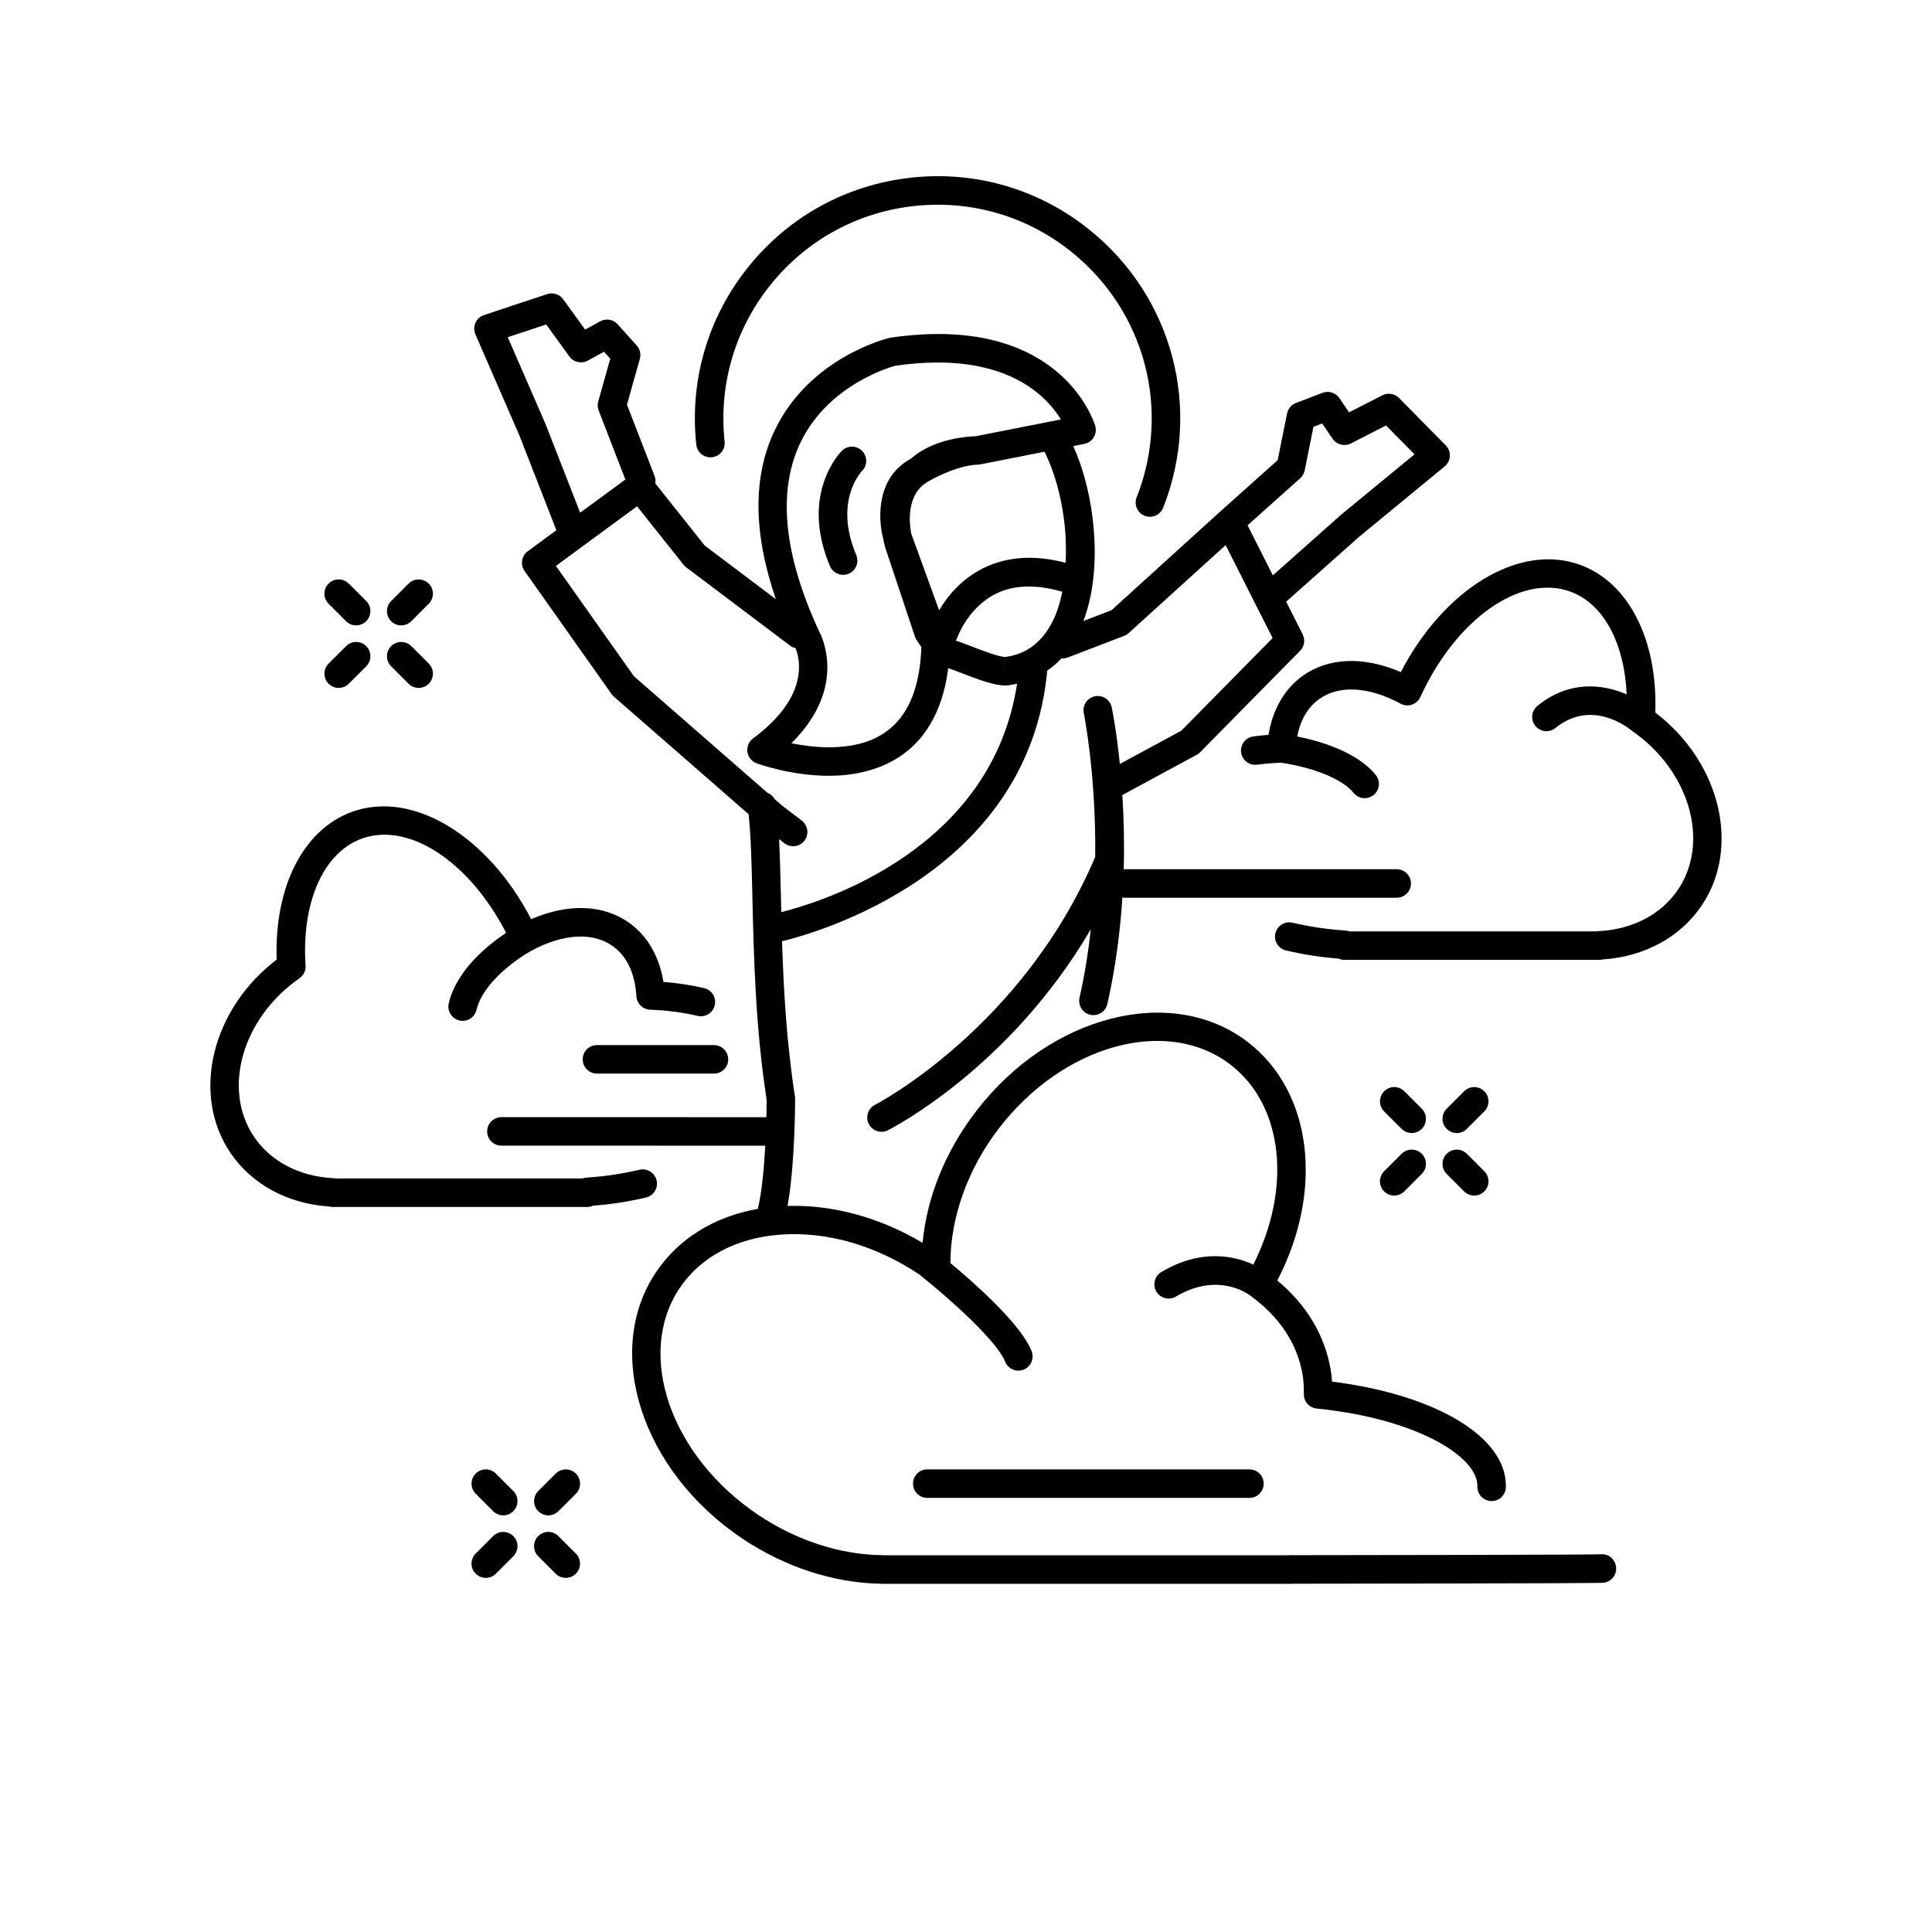 <?xml version="1.0" encoding="UTF-8"?>
<!-- Uploaded to: SVG Repo, www.svgrepo.com, Generator: SVG Repo Mixer Tools -->
<svg fill="#000000" width="800px" height="800px" version="1.1" viewBox="144 144 512 512" xmlns="http://www.w3.org/2000/svg">
 <g>
  <path d="m367.44 296.34c0.488 0 0.988-0.098 1.465-0.297 1.922-0.812 2.824-3.027 2.012-4.949-5.984-14.18 1.18-21.91 1.543-22.293 1.457-1.473 1.457-3.848-0.004-5.32-1.465-1.48-3.863-1.492-5.344-0.02-0.461 0.461-11.227 11.457-3.16 30.57 0.613 1.445 2.016 2.309 3.488 2.309z"/>
  <path d="m447.35 280.69c0.457 0.18 0.926 0.262 1.387 0.262 1.504 0 2.93-0.906 3.516-2.391 10.367-26.281 2.543-55.863-19.469-73.617-13.367-10.781-30.145-15.719-47.199-13.875-17.074 1.832-32.414 10.195-43.191 23.562-10.777 13.363-15.703 30.125-13.875 47.199 0.223 2.074 2.078 3.555 4.16 3.352 2.074-0.223 3.578-2.082 3.352-4.16-1.609-15.066 2.738-29.855 12.25-41.648 9.512-11.793 23.047-19.18 38.113-20.793 15.078-1.602 29.863 2.734 41.652 12.25 19.422 15.664 26.328 41.77 17.18 64.957-0.77 1.945 0.184 4.141 2.125 4.902z"/>
  <path d="m257.62 298.66c-1.477-1.477-3.867-1.477-5.344 0l-4.621 4.625c-1.477 1.477-1.477 3.871 0 5.344 0.738 0.738 1.703 1.105 2.672 1.105 0.965 0 1.934-0.367 2.672-1.105l4.621-4.625c1.477-1.477 1.477-3.871 0-5.344z"/>
  <path d="m235.71 315.23-4.625 4.621c-1.477 1.473-1.477 3.867 0 5.344 0.738 0.738 1.703 1.105 2.672 1.105 0.965 0 1.934-0.367 2.672-1.105l4.625-4.621c1.477-1.473 1.477-3.867 0-5.344-1.477-1.477-3.867-1.477-5.344 0z"/>
  <path d="m241.05 303.28-4.625-4.625c-1.477-1.477-3.867-1.477-5.344 0-1.477 1.477-1.477 3.867 0 5.344l4.625 4.625c0.738 0.738 1.703 1.105 2.672 1.105 0.965 0 1.934-0.367 2.672-1.105 1.477-1.477 1.477-3.867 0-5.344z"/>
  <path d="m253 315.23c-1.477-1.477-3.867-1.477-5.344 0-1.477 1.477-1.477 3.867 0 5.344l4.621 4.621c0.738 0.738 1.703 1.105 2.672 1.105 0.965 0 1.934-0.367 2.672-1.105 1.477-1.477 1.477-3.867 0-5.344z"/>
  <path d="m530.06 444.27c0.965 0 1.934-0.367 2.672-1.105l4.621-4.625c1.477-1.477 1.477-3.871 0-5.344-1.477-1.477-3.867-1.477-5.344 0l-4.621 4.625c-1.477 1.477-1.477 3.871 0 5.344 0.738 0.734 1.703 1.105 2.672 1.105z"/>
  <path d="m510.81 459.73c0.738 0.738 1.703 1.105 2.672 1.105 0.965 0 1.934-0.367 2.672-1.105l4.625-4.621c1.477-1.473 1.477-3.867 0-5.344s-3.867-1.477-5.344 0l-4.625 4.621c-1.477 1.477-1.477 3.871 0 5.344z"/>
  <path d="m515.44 443.16c0.738 0.738 1.703 1.105 2.672 1.105 0.965 0 1.934-0.367 2.672-1.105 1.477-1.477 1.477-3.867 0-5.344l-4.625-4.625c-1.477-1.477-3.867-1.477-5.344 0-1.477 1.477-1.477 3.867 0 5.344z"/>
  <path d="m527.39 455.11 4.621 4.621c0.738 0.738 1.703 1.105 2.672 1.105 0.965 0 1.934-0.367 2.672-1.105 1.477-1.477 1.477-3.867 0-5.344l-4.621-4.621c-1.477-1.477-3.867-1.477-5.344 0-1.477 1.477-1.477 3.867 0 5.344z"/>
  <path d="m291.27 534.51-4.625 4.625c-1.477 1.473-1.477 3.867 0 5.344 0.738 0.738 1.703 1.105 2.672 1.105 0.965 0 1.934-0.367 2.672-1.105l4.625-4.621c1.477-1.473 1.477-3.867 0-5.344-1.477-1.477-3.867-1.477-5.344-0.004z"/>
  <path d="m274.69 551.08-4.621 4.625c-1.477 1.477-1.477 3.871 0 5.344 0.738 0.738 1.703 1.105 2.672 1.105 0.969 0.004 1.934-0.367 2.672-1.105l4.621-4.625c1.477-1.477 1.477-3.871 0-5.344-1.477-1.473-3.867-1.473-5.344 0z"/>
  <path d="m275.41 534.51c-1.477-1.477-3.867-1.477-5.344 0-1.477 1.477-1.477 3.867 0 5.344l4.621 4.621c0.738 0.738 1.703 1.105 2.672 1.105 0.965 0 1.934-0.367 2.672-1.105 1.477-1.477 1.477-3.867 0-5.344z"/>
  <path d="m291.98 551.08c-1.477-1.477-3.867-1.477-5.344 0s-1.477 3.867 0 5.344l4.625 4.625c0.738 0.738 1.703 1.105 2.672 1.105 0.965 0 1.934-0.367 2.672-1.105 1.477-1.477 1.477-3.867 0-5.344z"/>
  <path d="m568.3 555.91c-2.914 0.148-78.719 0.227-82.047 0.23 0.035-0.082-0.297 0.008-0.449 0.027h-107.52c-0.145-0.016-0.293-0.027-0.441-0.031-11.074-0.098-22.746-3.879-32.867-10.652-23.27-15.578-32.629-42.547-20.867-60.117 5.594-8.355 15.172-13.398 26.965-14.195 12.164-0.844 25.078 2.918 36.469 10.52 7.758 6.109 20.691 17.691 22.812 23.137 0.582 1.492 2.012 2.406 3.519 2.406 0.457 0 0.922-0.082 1.371-0.258 1.945-0.758 2.906-2.945 2.148-4.894-2.769-7.109-15.066-17.988-21.523-23.359-0.008-12.051 4.602-24.977 12.855-35.711 17.074-22.195 44.59-29.77 61.355-16.875 14.012 10.777 16.336 32.629 6.059 52.992-4.805-2.215-13.664-4.391-24.371 1.973-1.793 1.066-2.383 3.383-1.316 5.18 0.707 1.188 1.961 1.848 3.25 1.848 0.656 0 1.324-0.168 1.93-0.531 11.191-6.648 19.246-0.605 19.645-0.293 0.023 0.02 0.059 0.023 0.082 0.043 0.027 0.02 0.039 0.051 0.066 0.07 7.644 5.512 12.41 12.727 13.773 20.871 0.254 1.512 0.363 3.16 0.34 5.188-0.023 1.957 1.453 3.606 3.398 3.801 26.594 2.676 42.812 12.793 42.586 20.633-0.062 2.086 1.582 3.828 3.664 3.887 0.039 0.004 0.078 0.004 0.113 0.004 2.035 0 3.715-1.621 3.773-3.668 0.383-13.219-18.395-24.52-46.066-27.996-0.07-1.086-0.188-2.106-0.355-3.098-1.535-9.145-6.402-17.277-14.152-23.695 12.395-23.844 9.312-50.02-7.816-63.191-20.062-15.426-52.34-7.234-71.953 18.262-8.184 10.641-13.109 22.828-14.23 34.953-11.297-6.734-23.797-10.148-35.785-9.785 1.973-10.836 2.008-27.602 2.008-28.406 0-0.195-0.016-0.395-0.047-0.59-2.227-14.215-3.019-28.473-3.426-41.152 9.281-2.238 65.309-17.996 70.285-71.719 1.348-0.938 2.617-2 3.769-3.246 0.539 0.039 1.09-0.008 1.629-0.211l14.973-5.746c0.438-0.168 0.84-0.414 1.188-0.727l25.715-23.328 12.445 24.633-24.203 24.562-16.277 8.801c-0.898-8.848-2.035-14.426-2.156-15.008-0.43-2.043-2.422-3.344-4.473-2.926-2.043 0.43-3.352 2.43-2.926 4.473 0.051 0.242 3.285 16.273 3.023 38.121-19.34 45.375-57.957 65.477-58.348 65.672-1.859 0.945-2.602 3.219-1.656 5.078 0.668 1.312 1.996 2.07 3.371 2.07 0.574 0 1.156-0.129 1.703-0.41 1.488-0.754 32.418-16.758 53.766-53.262-0.656 5.918-1.598 12-2.988 18.145-0.461 2.035 0.816 4.059 2.852 4.519 0.281 0.062 0.562 0.094 0.836 0.094 1.727 0 3.285-1.191 3.684-2.945 2.207-9.75 3.41-19.324 3.988-28.262 0.156 0.02 0.289 0.09 0.449 0.09h72.246c2.086 0 3.777-1.691 3.777-3.777 0-2.086-1.691-3.777-3.777-3.777h-72.25c-0.035 0-0.062 0.02-0.098 0.02 0.203-7.234 0.004-13.855-0.363-19.68l19.707-10.656c0.328-0.176 0.629-0.402 0.895-0.672l26.504-26.898c1.141-1.156 1.41-2.906 0.68-4.356l-4.375-8.66 19.387-17.234 22.621-18.609c0.82-0.676 1.316-1.66 1.371-2.723 0.055-1.059-0.336-2.094-1.082-2.848l-12.383-12.562c-1.156-1.176-2.941-1.461-4.41-0.715l-8.824 4.516-2.566-3.766c-0.988-1.449-2.836-2.031-4.469-1.402l-7.047 2.688c-1.211 0.461-2.102 1.512-2.359 2.785l-2.488 12.375-15.172 13.562c-0.004 0.004-0.004 0.008-0.008 0.012-0.004 0.004-0.008 0.004-0.012 0.008l-28.852 26.18-7.434 2.852c2.84-7.566 3.723-17.012 2.387-27.59-0.867-6.883-2.617-13.254-5.078-18.758l2.926-0.578c1.043-0.207 1.953-0.84 2.504-1.754 0.547-0.91 0.691-2.012 0.387-3.031-0.328-1.105-9.391-30.031-54.445-23.336-0.855 0.203-21.098 5.191-30.383 24.301-5.961 12.27-5.856 27.324 0.188 44.965l-18.859-14.219-13.086-16.457c0.09-0.621 0.082-1.262-0.16-1.891l-7.344-18.977 3.41-12.152c0.348-1.246 0.035-2.59-0.832-3.551l-5.055-5.598c-1.172-1.301-3.078-1.629-4.617-0.785l-4 2.188-5.809-8.031c-0.965-1.34-2.695-1.898-4.25-1.371l-16.742 5.559c-1.008 0.336-1.828 1.078-2.258 2.047-0.434 0.965-0.441 2.074-0.016 3.047l11.629 26.723 9.832 25.195-7.586 5.574c-1.66 1.219-2.039 3.543-0.848 5.227l23.078 32.641c0.172 0.242 0.375 0.469 0.602 0.664l35.695 31.152c0.609 5.609 0.805 13.164 1.004 21.918 0.352 15.379 0.789 34.496 3.781 53.777-0.004 0.645-0.02 2.32-0.078 4.602l-70.219-0.008c-2.086 0-3.777 1.691-3.777 3.777s1.691 3.777 3.777 3.777l69.926 0.004c-0.312 5.789-0.895 12.32-1.961 16.742-11.574 2.062-21.043 7.898-27.008 16.812-14.082 21.031-3.789 52.703 22.941 70.598 11.184 7.488 24.129 11.715 36.516 11.926 0.172 0.023 0.348 0.035 0.523 0.035h108.45c0.152 0 0.305-0.012 0.453-0.027 6.496-0.004 79.238-0.078 82.047-0.246 2.078-0.125 3.644-1.902 3.531-3.981-0.121-2.078-1.852-3.777-3.984-3.562zm-79.734-285.17c0.609-0.543 1.023-1.273 1.188-2.07l2.324-11.566 2.309-0.879 2.766 4.055c1.074 1.578 3.141 2.102 4.84 1.238l9.324-4.766 7.539 7.648-19.535 16.074-18 16-6.699-13.262zm-87.535 44.395c-1.664-0.645-3.102-1.195-3.734-1.371 0.121-0.219 0.262-0.422 0.344-0.672 0.027-0.078 2.801-8.094 10.383-11.797 4.832-2.356 10.742-2.43 17.5-0.484-0.477 2.293-1.066 4.465-1.879 6.367-2.773 6.488-7.238 10.164-13.238 10.922l-0.023 3.777v-3.777c-1.695 0.004-6.672-1.926-9.352-2.965zm19.781-51.422c2.547 5.133 4.328 11.367 5.191 18.203 0.496 3.938 0.566 7.668 0.406 11.223-8.137-2.125-15.426-1.691-21.707 1.371-6.008 2.938-9.691 7.613-11.824 11.215l-7.398-20.332c-0.555-2.996-1.273-10.359 4.316-13.695 0.012-0.004 0.016-0.016 0.027-0.02 0.074-0.043 7.383-4.387 13.344-4.543 0.02 0 0.035-0.004 0.051-0.004 0.203-0.008 0.402-0.031 0.602-0.07zm-64.637-2.516c7.652-15.844 25.113-20.262 25.039-20.262h-0.004c3.945-0.574 7.738-0.867 11.285-0.867 20.469 0 29.266 9.543 32.648 15.09l-22.48 4.426c-0.027 0-0.055 0.008-0.078 0.008-10.188 0.445-15.484 4.453-17.004 5.824-0.094 0.059-0.168 0.129-0.262 0.191-8.887 4.828-8.793 15.418-7.227 21.297 0.215 1.156 0.422 1.926 0.473 2.09l7.918 23.758c0.109 0.324 0.262 0.633 0.449 0.918 0.473 0.699 0.875 1.293 1.25 1.84-0.676 17.824-8.688 26.527-24.523 26.527-3.644 0-7.121-0.496-9.934-1.07 15.574-15.352 7.387-29.602 7.371-29.602v0.004c-9.465-20.449-11.121-37.328-4.922-50.172zm-67.578-4.766-10.035-23.066 10.188-3.383 6.141 8.484c1.113 1.543 3.199 2.008 4.875 1.102l4.305-2.356 1.656 1.836-3.188 11.359c-0.223 0.789-0.18 1.625 0.117 2.383l7.074 18.281-11.98 8.801zm2.727 37.543 21.504-15.801 12.301 15.473c0.195 0.25 0.43 0.473 0.68 0.664l27.551 20.773c0.445 0.336 0.941 0.543 1.453 0.656 1.188 2.914 3.711 12.891-11.246 23.953-1.113 0.824-1.688 2.195-1.492 3.566 0.195 1.371 1.125 2.527 2.426 3.012 0.363 0.137 9.039 3.32 19.156 3.32h0.004c10.848 0 28.504-3.938 31.633-28.527 0.781 0.262 1.793 0.648 3.012 1.121 5.086 1.969 9.203 3.477 12.082 3.477 0.156 0 0.773-0.035 0.934-0.055 0.762-0.094 1.484-0.266 2.215-0.426-6.633 43.746-51.117 57.684-62.488 60.543-0.035-1.422-0.07-2.852-0.102-4.219-0.125-5.551-0.258-10.605-0.48-15.117l1.426 1.094c0.688 0.527 1.496 0.781 2.297 0.781 1.133 0 2.254-0.508 3-1.477 1.27-1.656 0.957-4.027-0.699-5.301l-5.234-4.004-1.996-1.742c-0.414-0.762-1.086-1.312-1.883-1.645l-35.375-30.879z"/>
  <path d="m318.01 456.82c-0.473-2.031-2.488-3.285-4.539-2.82-2.156 0.5-4.375 0.934-6.644 1.281-2.523 0.391-5 0.629-7.441 0.797-0.348 0.023-0.684 0.102-1 0.223h-65.438c-0.188-0.039-0.383-0.062-0.582-0.07-8.984-0.422-16.676-4.449-21.094-11.043-8.457-12.621-3.031-31.43 12.09-41.93 1.09-0.758 1.703-2.031 1.617-3.352-1.102-16.777 4.746-29.988 14.895-33.664 12.508-4.516 28.543 6.129 38.25 24.973-4.668 3.106-13.117 9.797-15.199 18.68-0.477 2.031 0.789 4.062 2.82 4.543 0.289 0.066 0.578 0.098 0.863 0.098 1.719 0 3.269-1.176 3.676-2.918 1.715-7.328 11.074-13.789 14.535-15.66h0.004c8.445-4.555 16.316-5 21.59-1.207 4.707 3.379 5.992 9.086 6.242 13.277 0.117 1.941 1.684 3.477 3.625 3.551 4.477 0.168 8.715 0.723 12.59 1.645 2.035 0.48 4.062-0.777 4.547-2.809 0.48-2.031-0.773-4.066-2.809-4.547-3.391-0.801-7.008-1.355-10.785-1.652-1.094-6.707-4.231-12.176-9.008-15.605-6.891-4.945-16.23-5.269-26.051-1.02-11.488-22.125-31.406-34.27-47.469-28.449-12.926 4.676-20.641 19.922-19.973 39.16-17.152 13.066-22.734 35.574-12.336 51.094 5.637 8.406 15.16 13.602 26.227 14.34 0.309 0.082 0.633 0.125 0.969 0.125h67.453c0.52 0 1.016-0.121 1.465-0.332 2.496-0.195 4.75-0.449 6.867-0.777 2.461-0.379 4.867-0.844 7.211-1.391 2.043-0.477 3.305-2.504 2.832-4.539z"/>
  <path d="m582.67 332.83c0.668-19.238-7.047-34.488-19.973-39.16-16.055-5.816-35.98 6.324-47.469 28.445-9.816-4.242-19.156-3.922-26.047 1.023-4.781 3.43-7.918 8.895-9.012 15.605-1.359 0.105-2.699 0.246-4.008 0.418-2.07 0.273-3.527 2.168-3.254 4.238 0.273 2.07 2.191 3.523 4.238 3.254 2.027-0.266 4.133-0.438 6.297-0.527 4.238 0.555 15.152 2.934 19.273 8.004 0.746 0.922 1.836 1.398 2.934 1.398 0.836 0 1.68-0.277 2.379-0.848 1.621-1.312 1.867-3.695 0.551-5.312-5.133-6.32-15.25-9.094-20.82-10.188 0.688-3.531 2.293-7.375 5.824-9.906 5.273-3.789 13.141-3.352 21.59 1.207 0.918 0.496 2.004 0.59 2.992 0.254 0.992-0.328 1.797-1.059 2.234-2.008 9.484-20.699 26.555-32.715 39.723-27.957 8.812 3.188 14.363 13.586 14.957 27.25-6.309-2.762-15.23-3.793-23.637 3.035-1.621 1.316-1.867 3.695-0.555 5.316 1.312 1.617 3.691 1.867 5.316 0.555 9.805-7.965 19.691 0.258 20.121 0.621 0.062 0.055 0.141 0.07 0.207 0.121 0.043 0.031 0.055 0.086 0.102 0.117 15.125 10.5 20.547 29.309 12.09 41.926-4.422 6.594-12.109 10.621-21.094 11.047-0.191 0.008-0.375 0.031-0.559 0.07l-65.41-0.004c-0.328-0.121-0.68-0.195-1.047-0.223-2.441-0.168-4.922-0.41-7.441-0.797-2.269-0.348-4.488-0.781-6.644-1.281-2.055-0.473-4.066 0.793-4.539 2.82-0.473 2.035 0.789 4.062 2.82 4.539 2.344 0.547 4.746 1.012 7.211 1.391 2.109 0.324 4.336 0.578 6.773 0.77 0.477 0.215 1.004 0.336 1.559 0.336h67.453c0.32 0 0.633-0.043 0.934-0.121 11.082-0.727 20.621-5.93 26.262-14.344 10.402-15.512 4.824-38.02-12.332-51.086z"/>
  <path d="m302.2 420.96c-2.086 0-3.777 1.691-3.777 3.777 0 2.086 1.691 3.777 3.777 3.777h31.004c2.086 0 3.777-1.691 3.777-3.777 0-2.086-1.691-3.777-3.777-3.777z"/>
  <path d="m389.73 533.4c-2.086 0-3.777 1.691-3.777 3.777 0 2.086 1.691 3.777 3.777 3.777h85.391c2.086 0 3.777-1.691 3.777-3.777 0-2.086-1.691-3.777-3.777-3.777z"/>
 </g>
</svg>
